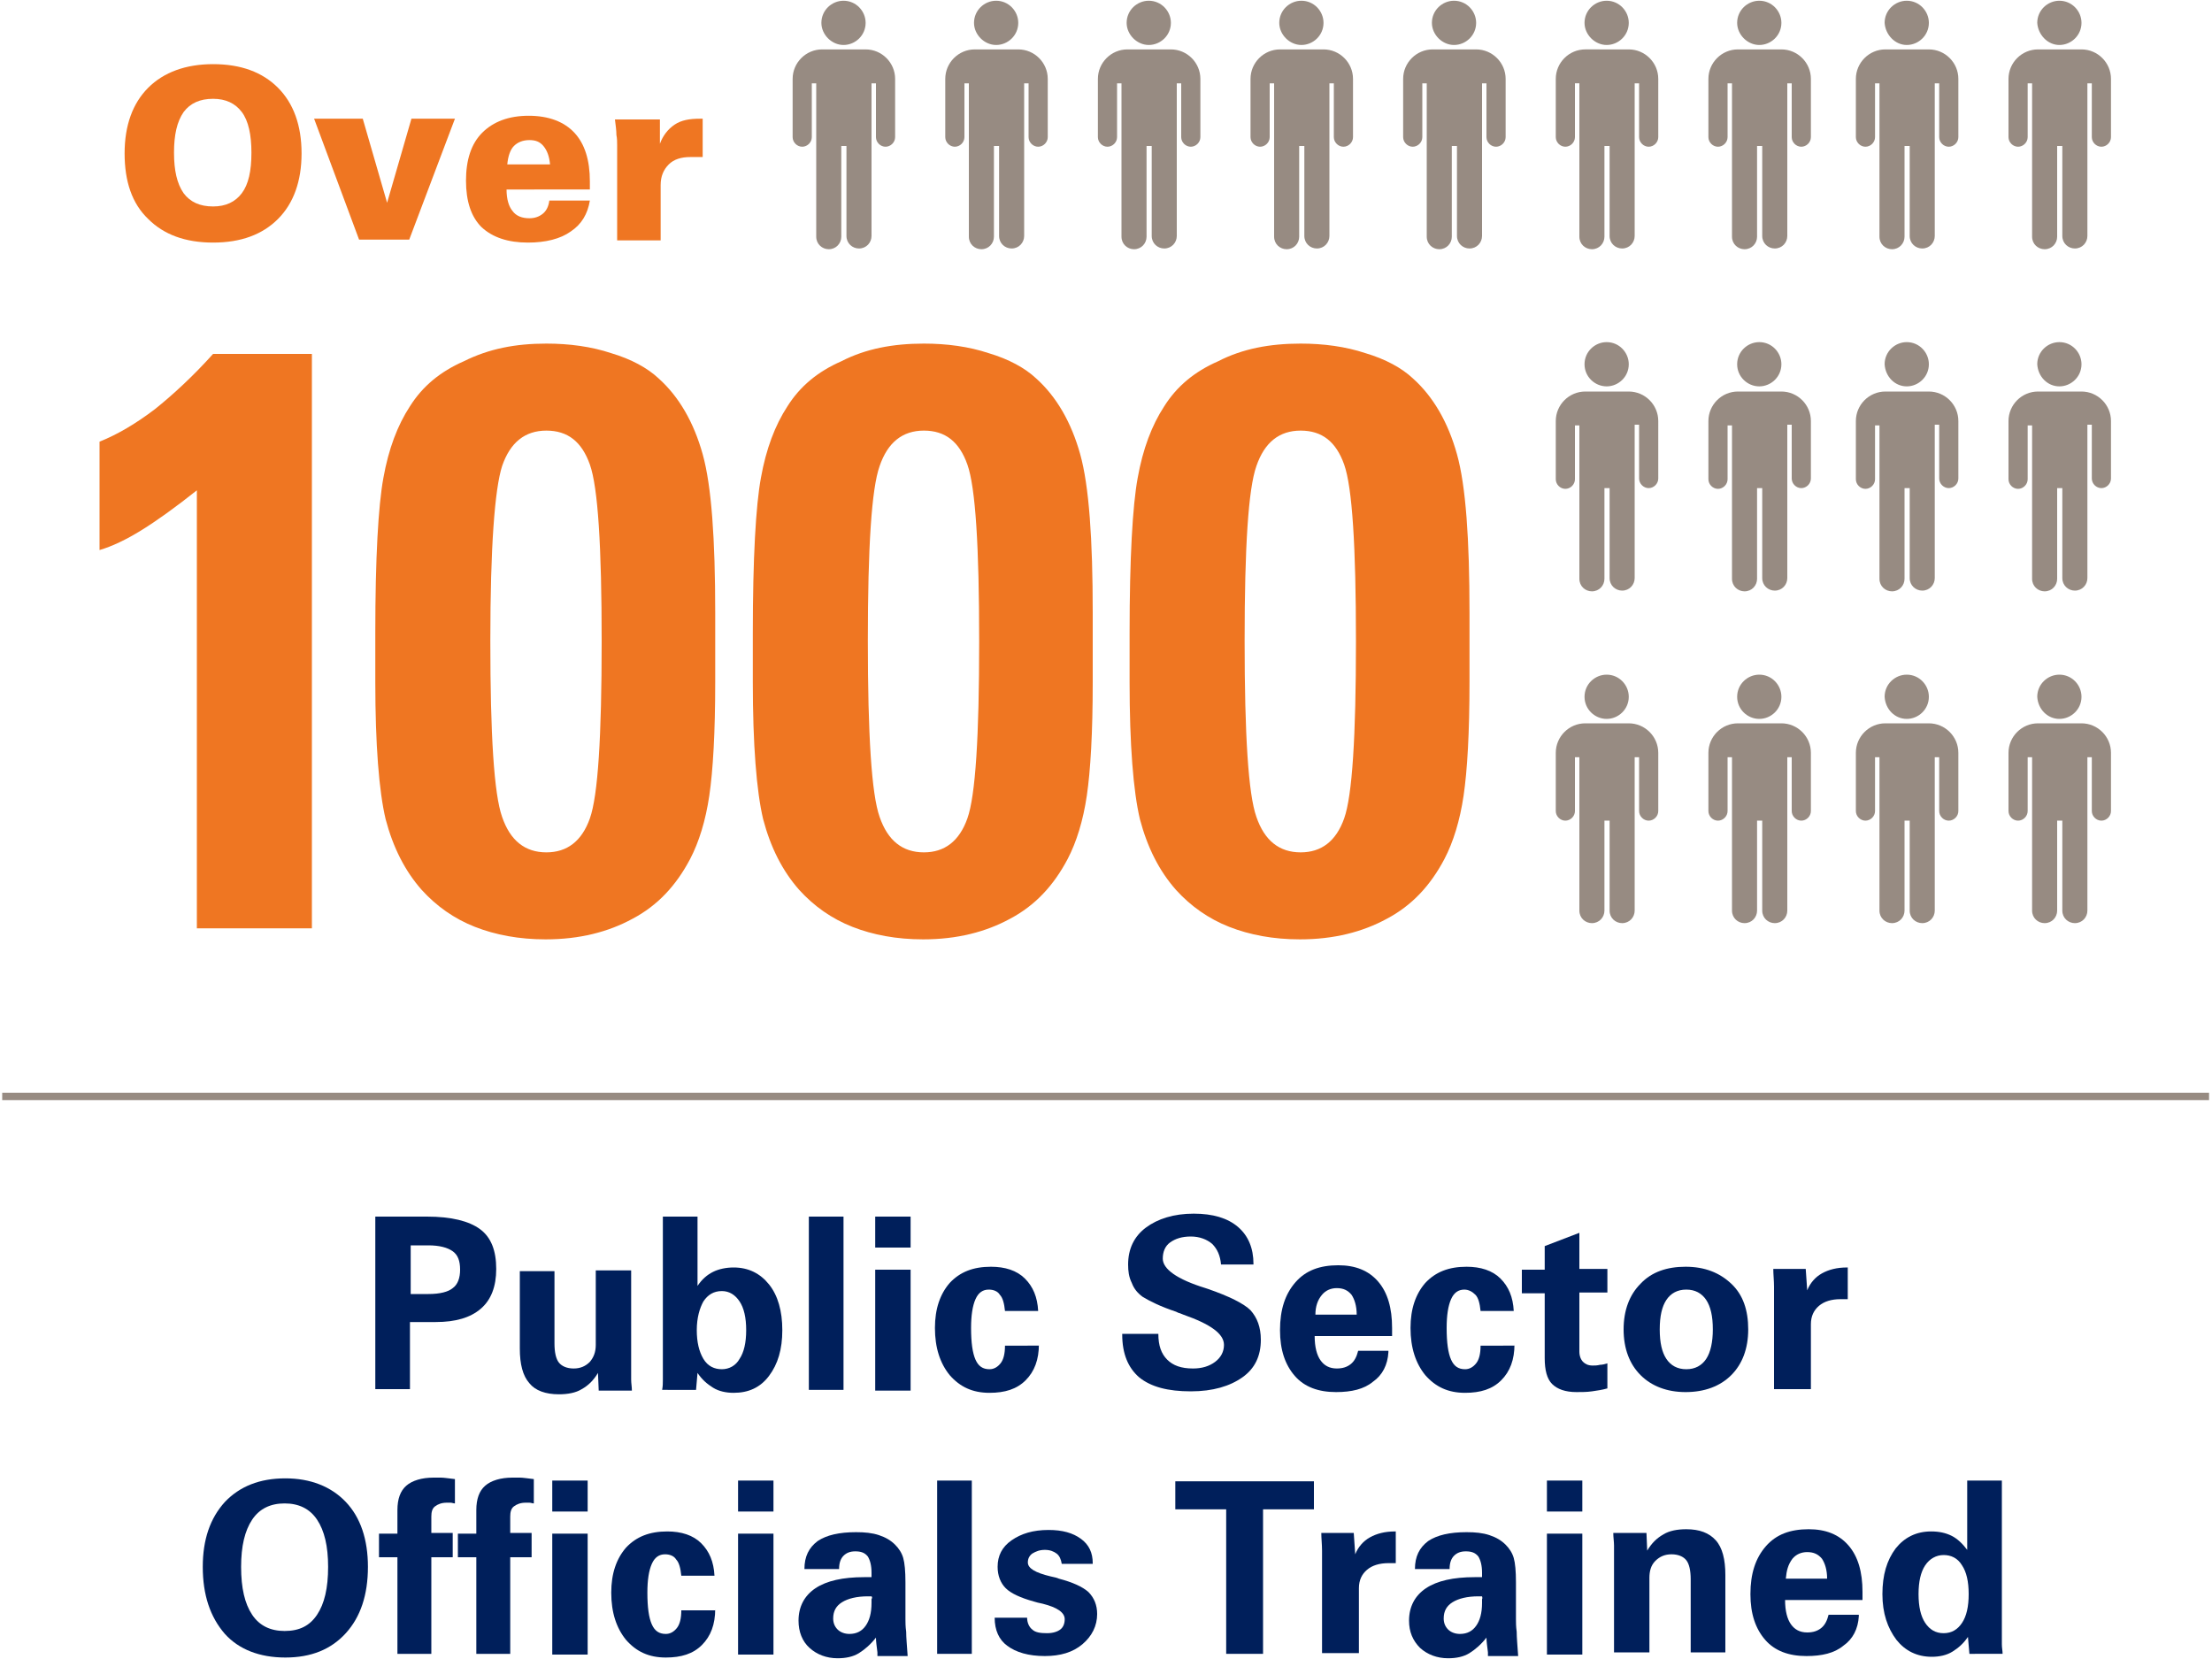 <?xml version="1.0" encoding="utf-8"?>
<!-- Generator: Adobe Illustrator 18.1.0, SVG Export Plug-In . SVG Version: 6.00 Build 0)  -->
<svg version="1.1" id="Layer_1" xmlns="http://www.w3.org/2000/svg" xmlns:xlink="http://www.w3.org/1999/xlink" x="0px" y="0px"
	 viewBox="0 0 300 225" enable-background="new 0 0 300 225" xml:space="preserve">
<g>
	<path fill="#978B82" d="M114.4,6.1c1.6,0,3-1.3,3-3c0-1.6-1.3-3-3-3c-1.6,0-3,1.3-3,3C111.4,4.7,112.8,6.1,114.4,6.1"/>
	<path fill="#978B82" d="M121.4,10.7c0-2.2-1.8-4-4-4h-5.9c-2.2,0-4,1.8-4,4v7.9c0,0.7,0.6,1.3,1.3,1.3s1.3-0.6,1.3-1.3v-7.3h0.6
		v20.8c0,1,0.8,1.7,1.7,1.7c1,0,1.7-0.8,1.7-1.7V19.8h0.7v12.2c0,1,0.8,1.7,1.7,1.7c1,0,1.7-0.8,1.7-1.7V11.3h0.6v7.3
		c0,0.7,0.6,1.3,1.3,1.3c0.7,0,1.3-0.6,1.3-1.3L121.4,10.7L121.4,10.7"/>
	<path fill="#978B82" d="M135.1,6.1c1.6,0,3-1.3,3-3c0-1.6-1.3-3-3-3c-1.6,0-3,1.3-3,3C132.1,4.7,133.5,6.1,135.1,6.1"/>
	<path fill="#978B82" d="M142.1,10.7c0-2.2-1.8-4-4-4h-5.9c-2.2,0-4,1.8-4,4v7.9c0,0.7,0.6,1.3,1.3,1.3c0.7,0,1.3-0.6,1.3-1.3v-7.3
		h0.6v20.8c0,1,0.8,1.7,1.7,1.7c1,0,1.7-0.8,1.7-1.7V19.8h0.7v12.2c0,1,0.8,1.7,1.7,1.7c1,0,1.7-0.8,1.7-1.7V11.3h0.6v7.3
		c0,0.7,0.6,1.3,1.3,1.3c0.7,0,1.3-0.6,1.3-1.3V10.7"/>
	<path fill="#978B82" d="M155.8,6.1c1.6,0,3-1.3,3-3c0-1.6-1.3-3-3-3c-1.6,0-3,1.3-3,3C152.8,4.7,154.2,6.1,155.8,6.1"/>
	<path fill="#978B82" d="M162.8,10.7c0-2.2-1.8-4-4-4h-5.9c-2.2,0-4,1.8-4,4v7.9c0,0.7,0.6,1.3,1.3,1.3c0.7,0,1.3-0.6,1.3-1.3v-7.3
		h0.6v20.8c0,1,0.8,1.7,1.7,1.7c1,0,1.7-0.8,1.7-1.7V19.8h0.7v12.2c0,1,0.8,1.7,1.7,1.7c1,0,1.7-0.8,1.7-1.7V11.3h0.6v7.3
		c0,0.7,0.6,1.3,1.3,1.3c0.7,0,1.3-0.6,1.3-1.3V10.7"/>
	<path fill="#978B82" d="M176.5,6.1c1.6,0,3-1.3,3-3c0-1.6-1.3-3-3-3c-1.6,0-3,1.3-3,3C173.5,4.7,174.9,6.1,176.5,6.1"/>
	<path fill="#978B82" d="M183.5,10.7c0-2.2-1.8-4-4-4h-5.9c-2.2,0-4,1.8-4,4v7.9c0,0.7,0.6,1.3,1.3,1.3s1.3-0.6,1.3-1.3v-7.3h0.6
		v20.8c0,1,0.8,1.7,1.7,1.7c1,0,1.7-0.8,1.7-1.7V19.8h0.7v12.2c0,1,0.8,1.7,1.7,1.7c1,0,1.7-0.8,1.7-1.7V11.3h0.6v7.3
		c0,0.7,0.6,1.3,1.3,1.3c0.7,0,1.3-0.6,1.3-1.3L183.5,10.7L183.5,10.7"/>
	<path fill="#978B82" d="M197.2,6.1c1.6,0,3-1.3,3-3c0-1.6-1.3-3-3-3c-1.6,0-3,1.3-3,3C194.2,4.7,195.6,6.1,197.2,6.1"/>
	<path fill="#978B82" d="M204.2,10.7c0-2.2-1.8-4-4-4h-5.9c-2.2,0-4,1.8-4,4l0,0v7.9c0,0.7,0.6,1.3,1.3,1.3c0.7,0,1.3-0.6,1.3-1.3
		v-7.3h0.6v20.8c0,1,0.8,1.7,1.7,1.7c1,0,1.7-0.8,1.7-1.7V19.8h0.7v12.2c0,1,0.8,1.7,1.7,1.7c1,0,1.7-0.8,1.7-1.7V11.3h0.6v7.3
		c0,0.7,0.6,1.3,1.3,1.3c0.7,0,1.3-0.6,1.3-1.3V10.7"/>
	<path fill="#978B82" d="M217.9,6.1c1.6,0,3-1.3,3-3c0-1.6-1.3-3-3-3c-1.6,0-3,1.3-3,3C214.9,4.7,216.3,6.1,217.9,6.1"/>
	<path fill="#978B82" d="M224.9,10.7c0-2.2-1.8-4-4-4H215c-2.2,0-4,1.8-4,4v7.9c0,0.7,0.6,1.3,1.3,1.3c0.7,0,1.3-0.6,1.3-1.3v-7.3
		h0.6v20.8c0,1,0.8,1.7,1.7,1.7c1,0,1.7-0.8,1.7-1.7V19.8h0.7v12.2c0,1,0.8,1.7,1.7,1.7c1,0,1.7-0.8,1.7-1.7V11.3h0.6v7.3
		c0,0.7,0.6,1.3,1.3,1.3c0.7,0,1.3-0.6,1.3-1.3V10.7"/>
	<path fill="#978B82" d="M238.6,6.1c1.6,0,3-1.3,3-3c0-1.6-1.3-3-3-3c-1.6,0-3,1.3-3,3C235.6,4.7,237,6.1,238.6,6.1"/>
	<path fill="#978B82" d="M245.6,10.7c0-2.2-1.8-4-4-4h-5.9c-2.2,0-4,1.8-4,4l0,0v7.9c0,0.7,0.6,1.3,1.3,1.3c0.7,0,1.3-0.6,1.3-1.3
		v-7.3h0.6v20.8c0,1,0.8,1.7,1.7,1.7c1,0,1.7-0.8,1.7-1.7V19.8h0.7v12.2c0,1,0.8,1.7,1.7,1.7c1,0,1.7-0.8,1.7-1.7V11.3h0.6v7.3
		c0,0.7,0.6,1.3,1.3,1.3c0.7,0,1.3-0.6,1.3-1.3V10.7"/>
	<path fill="#978B82" d="M258.6,6.1c1.6,0,3-1.3,3-3c0-1.6-1.3-3-3-3c-1.6,0-3,1.3-3,3C255.7,4.7,257,6.1,258.6,6.1"/>
	<path fill="#978B82" d="M265.6,10.7c0-2.2-1.8-4-4-4h-5.9c-2.2,0-4,1.8-4,4v7.9c0,0.7,0.6,1.3,1.3,1.3s1.3-0.6,1.3-1.3v-7.3h0.6
		v20.8c0,1,0.8,1.7,1.7,1.7c1,0,1.7-0.8,1.7-1.7V19.8h0.7v12.2c0,1,0.8,1.7,1.7,1.7c1,0,1.7-0.8,1.7-1.7V11.3h0.6v7.3
		c0,0.7,0.6,1.3,1.3,1.3c0.7,0,1.3-0.6,1.3-1.3L265.6,10.7L265.6,10.7"/>
	<path fill="#978B82" d="M279.3,6.1c1.6,0,3-1.3,3-3c0-1.6-1.3-3-3-3c-1.6,0-3,1.3-3,3C276.4,4.7,277.7,6.1,279.3,6.1"/>
	<path fill="#978B82" d="M286.3,10.7c0-2.2-1.8-4-4-4h-5.9c-2.2,0-4,1.8-4,4v7.9c0,0.7,0.6,1.3,1.3,1.3c0.7,0,1.3-0.6,1.3-1.3v-7.3
		h0.6v20.8c0,1,0.8,1.7,1.7,1.7c1,0,1.7-0.8,1.7-1.7V19.8h0.7v12.2c0,1,0.8,1.7,1.7,1.7c1,0,1.7-0.8,1.7-1.7V11.3h0.6v7.3
		c0,0.7,0.6,1.3,1.3,1.3s1.3-0.6,1.3-1.3V10.7"/>
	<path fill="#978B82" d="M217.9,52.4c1.6,0,3-1.3,3-3c0-1.6-1.3-3-3-3c-1.6,0-3,1.3-3,3C214.9,51.1,216.3,52.4,217.9,52.4"/>
	<path fill="#978B82" d="M224.9,57.1c0-2.2-1.8-4-4-4H215c-2.2,0-4,1.8-4,4v7.9c0,0.7,0.6,1.3,1.3,1.3c0.7,0,1.3-0.6,1.3-1.3v-7.3
		h0.6v20.8c0,1,0.8,1.7,1.7,1.7c1,0,1.7-0.8,1.7-1.7V66.2h0.7v12.2c0,1,0.8,1.7,1.7,1.7c1,0,1.7-0.8,1.7-1.7V57.6h0.6v7.3
		c0,0.7,0.6,1.3,1.3,1.3c0.7,0,1.3-0.6,1.3-1.3V57.1"/>
	<path fill="#978B82" d="M238.6,52.4c1.6,0,3-1.3,3-3c0-1.6-1.3-3-3-3c-1.6,0-3,1.3-3,3C235.6,51.1,237,52.4,238.6,52.4"/>
	<path fill="#978B82" d="M245.6,57.1c0-2.2-1.8-4-4-4h-5.9c-2.2,0-4,1.8-4,4l0,0v7.9c0,0.7,0.6,1.3,1.3,1.3c0.7,0,1.3-0.6,1.3-1.3
		v-7.3h0.6v20.8c0,1,0.8,1.7,1.7,1.7c1,0,1.7-0.8,1.7-1.7V66.2h0.7v12.2c0,1,0.8,1.7,1.7,1.7c1,0,1.7-0.8,1.7-1.7V57.6h0.6v7.3
		c0,0.7,0.6,1.3,1.3,1.3c0.7,0,1.3-0.6,1.3-1.3V57.1"/>
	<path fill="#978B82" d="M258.6,52.4c1.6,0,3-1.3,3-3c0-1.6-1.3-3-3-3c-1.6,0-3,1.3-3,3C255.7,51.1,257,52.4,258.6,52.4"/>
	<path fill="#978B82" d="M265.6,57.1c0-2.2-1.8-4-4-4h-5.9c-2.2,0-4,1.8-4,4v7.9c0,0.7,0.6,1.3,1.3,1.3s1.3-0.6,1.3-1.3v-7.3h0.6
		v20.8c0,1,0.8,1.7,1.7,1.7c1,0,1.7-0.8,1.7-1.7V66.2h0.7v12.2c0,1,0.8,1.7,1.7,1.7c1,0,1.7-0.8,1.7-1.7V57.6h0.6v7.3
		c0,0.7,0.6,1.3,1.3,1.3c0.7,0,1.3-0.6,1.3-1.3L265.6,57.1L265.6,57.1"/>
	<path fill="#978B82" d="M279.3,52.4c1.6,0,3-1.3,3-3c0-1.6-1.3-3-3-3c-1.6,0-3,1.3-3,3C276.4,51.1,277.7,52.4,279.3,52.4"/>
	<path fill="#978B82" d="M286.3,57.1c0-2.2-1.8-4-4-4h-5.9c-2.2,0-4,1.8-4,4v7.9c0,0.7,0.6,1.3,1.3,1.3c0.7,0,1.3-0.6,1.3-1.3v-7.3
		h0.6v20.8c0,1,0.8,1.7,1.7,1.7c1,0,1.7-0.8,1.7-1.7V66.2h0.7v12.2c0,1,0.8,1.7,1.7,1.7c1,0,1.7-0.8,1.7-1.7V57.6h0.6v7.3
		c0,0.7,0.6,1.3,1.3,1.3s1.3-0.6,1.3-1.3V57.1"/>
	<path fill="#978B82" d="M217.9,97.5c1.6,0,3-1.3,3-3c0-1.6-1.3-3-3-3c-1.6,0-3,1.3-3,3C214.9,96.2,216.3,97.5,217.9,97.5"/>
	<path fill="#978B82" d="M224.9,102.1c0-2.2-1.8-4-4-4H215c-2.2,0-4,1.8-4,4v7.9c0,0.7,0.6,1.3,1.3,1.3c0.7,0,1.3-0.6,1.3-1.3v-7.3
		h0.6v20.8c0,1,0.8,1.7,1.7,1.7c1,0,1.7-0.8,1.7-1.7v-12.2h0.7v12.2c0,1,0.8,1.7,1.7,1.7c1,0,1.7-0.8,1.7-1.7v-20.8h0.6v7.3
		c0,0.7,0.6,1.3,1.3,1.3c0.7,0,1.3-0.6,1.3-1.3V102.1"/>
	<path fill="#978B82" d="M238.6,97.5c1.6,0,3-1.3,3-3c0-1.6-1.3-3-3-3c-1.6,0-3,1.3-3,3C235.6,96.2,237,97.5,238.6,97.5"/>
	<path fill="#978B82" d="M245.6,102.1c0-2.2-1.8-4-4-4h-5.9c-2.2,0-4,1.8-4,4l0,0v7.9c0,0.7,0.6,1.3,1.3,1.3c0.7,0,1.3-0.6,1.3-1.3
		v-7.3h0.6v20.8c0,1,0.8,1.7,1.7,1.7c1,0,1.7-0.8,1.7-1.7v-12.2h0.7v12.2c0,1,0.8,1.7,1.7,1.7c1,0,1.7-0.8,1.7-1.7v-20.8h0.6v7.3
		c0,0.7,0.6,1.3,1.3,1.3c0.7,0,1.3-0.6,1.3-1.3V102.1"/>
	<path fill="#978B82" d="M258.6,97.5c1.6,0,3-1.3,3-3c0-1.6-1.3-3-3-3c-1.6,0-3,1.3-3,3C255.7,96.2,257,97.5,258.6,97.5"/>
	<path fill="#978B82" d="M265.6,102.1c0-2.2-1.8-4-4-4h-5.9c-2.2,0-4,1.8-4,4v7.9c0,0.7,0.6,1.3,1.3,1.3s1.3-0.6,1.3-1.3v-7.3h0.6
		v20.8c0,1,0.8,1.7,1.7,1.7c1,0,1.7-0.8,1.7-1.7v-12.2h0.7v12.2c0,1,0.8,1.7,1.7,1.7c1,0,1.7-0.8,1.7-1.7v-20.8h0.6v7.3
		c0,0.7,0.6,1.3,1.3,1.3c0.7,0,1.3-0.6,1.3-1.3L265.6,102.1L265.6,102.1"/>
	<path fill="#978B82" d="M279.3,97.5c1.6,0,3-1.3,3-3c0-1.6-1.3-3-3-3c-1.6,0-3,1.3-3,3C276.4,96.2,277.7,97.5,279.3,97.5"/>
	<path fill="#978B82" d="M286.3,102.1c0-2.2-1.8-4-4-4h-5.9c-2.2,0-4,1.8-4,4v7.9c0,0.7,0.6,1.3,1.3,1.3c0.7,0,1.3-0.6,1.3-1.3v-7.3
		h0.6v20.8c0,1,0.8,1.7,1.7,1.7c1,0,1.7-0.8,1.7-1.7v-12.2h0.7v12.2c0,1,0.8,1.7,1.7,1.7c1,0,1.7-0.8,1.7-1.7v-20.8h0.6v7.3
		c0,0.7,0.6,1.3,1.3,1.3s1.3-0.6,1.3-1.3V102.1"/>
	<line fill="none" stroke="#978B82" stroke-miterlimit="10" x1="0.3" y1="148.7" x2="299.6" y2="148.7"/>
	<g>
		<path fill="#001F5B" d="M50.9,188.5V165h7c3.3,0,5.7,0.6,7.2,1.7s2.2,2.9,2.2,5.4c0,2.4-0.7,4.2-2.1,5.4s-3.4,1.8-6.1,1.8h-3.5
			v9.1H50.9z M55.7,175.5h2.4c1.6,0,2.7-0.3,3.3-0.8c0.7-0.5,1-1.4,1-2.5c0-1.2-0.3-2-1-2.5s-1.8-0.8-3.3-0.8h-2.4V175.5z"/>
		<path fill="#001F5B" d="M85.6,172.2v13.2c0,0.6,0,1.1,0,1.7c0,0.5,0.1,1,0.1,1.5h-4.5l-0.1-2.4c-0.6,1-1.3,1.7-2.2,2.2
			c-0.8,0.5-1.9,0.7-3.1,0.7c-1.8,0-3.2-0.5-4-1.5c-0.9-1-1.3-2.6-1.3-4.7v-10.5h4.7v9.8c0,1.2,0.2,2.1,0.6,2.6
			c0.4,0.5,1.1,0.8,2,0.8c0.9,0,1.6-0.3,2.2-0.9c0.5-0.6,0.8-1.3,0.8-2.3v-10.1H85.6z"/>
		<path fill="#001F5B" d="M89.8,188.5c0.1-0.5,0.1-0.9,0.1-1.4c0-0.4,0-0.9,0-1.4V165h4.7v9.4c0.6-0.9,1.3-1.5,2.1-1.9
			c0.8-0.4,1.8-0.6,2.8-0.6c2,0,3.6,0.8,4.8,2.3c1.2,1.5,1.8,3.6,1.8,6.2c0,2.6-0.6,4.6-1.8,6.2c-1.2,1.6-2.8,2.3-4.8,2.3
			c-1,0-2-0.2-2.8-0.7s-1.5-1.1-2.1-2l-0.2,2.3H89.8z M94.5,180.4c0,1.6,0.3,2.9,0.9,3.9c0.6,1,1.5,1.4,2.5,1.4c1,0,1.9-0.5,2.4-1.4
			c0.6-0.9,0.9-2.2,0.9-3.9c0-1.7-0.3-3-0.9-3.9c-0.6-0.9-1.4-1.4-2.4-1.4c-1.1,0-1.9,0.5-2.5,1.4C94.9,177.4,94.5,178.7,94.5,180.4
			z"/>
		<path fill="#001F5B" d="M109.7,188.5V165h4.7v23.5H109.7z"/>
		<path fill="#001F5B" d="M118.7,169.2V165h4.8v4.2H118.7z M118.7,172.2h4.8v16.4h-4.8V172.2z"/>
		<path fill="#001F5B" d="M140.9,182.3c0,2.1-0.6,3.7-1.8,4.9c-1.2,1.2-2.8,1.7-4.9,1.7c-2.3,0-4-0.8-5.4-2.4c-1.3-1.6-2-3.7-2-6.4
			c0-2.6,0.7-4.6,2-6.1c1.4-1.5,3.2-2.2,5.6-2.2c1.9,0,3.5,0.5,4.6,1.6c1.1,1.1,1.7,2.5,1.8,4.4h-4.5c-0.1-1-0.3-1.8-0.7-2.2
			c-0.3-0.5-0.9-0.7-1.5-0.7c-0.8,0-1.4,0.4-1.8,1.3s-0.6,2.2-0.6,3.9c0,2,0.2,3.4,0.6,4.3s1,1.3,1.9,1.3c0.6,0,1.1-0.3,1.5-0.8
			s0.6-1.3,0.6-2.4H140.9z"/>
		<path fill="#001F5B" d="M152.2,180.9h4.9c0,1.6,0.4,2.7,1.2,3.5c0.8,0.8,1.9,1.2,3.5,1.2c1.2,0,2.2-0.3,3-0.9
			c0.8-0.6,1.2-1.4,1.2-2.3c0-1.5-1.8-2.8-5.5-4.1l-0.5-0.2c-0.1,0-0.3-0.1-0.5-0.2c-2.1-0.7-3.5-1.4-4.5-2
			c-0.7-0.5-1.2-1.1-1.5-1.9c-0.4-0.8-0.5-1.6-0.5-2.5c0-2.1,0.8-3.8,2.4-5c1.6-1.2,3.8-1.9,6.5-1.9c2.6,0,4.6,0.6,6,1.8
			c1.4,1.2,2.1,2.9,2.1,5v0.1h-4.4c-0.1-1.2-0.5-2.1-1.2-2.8c-0.7-0.6-1.7-1-2.9-1c-1.2,0-2.1,0.3-2.8,0.8c-0.7,0.5-1,1.3-1,2.2
			c0,1.4,1.9,2.8,5.8,4l0.3,0.1c2.9,1,4.9,2,5.8,2.9c0.9,1,1.4,2.3,1.4,4c0,2.2-0.8,3.9-2.5,5.1c-1.7,1.2-4,1.9-7,1.9
			c-3.1,0-5.4-0.6-7-1.9c-1.5-1.3-2.3-3.2-2.3-5.8V180.9z"/>
		<path fill="#001F5B" d="M188.3,183.4c-0.1,1.7-0.8,3.1-2.1,4c-1.2,1-2.9,1.4-5,1.4c-2.4,0-4.3-0.7-5.6-2.2c-1.3-1.5-2-3.5-2-6.2
			c0-2.8,0.7-4.9,2.1-6.5s3.3-2.3,5.8-2.3c2.3,0,4.1,0.7,5.4,2.2c1.3,1.5,1.9,3.6,1.9,6.3c0,0.3,0,0.5,0,0.7c0,0.1,0,0.3,0,0.4
			l-10.5,0c0,1.5,0.3,2.6,0.8,3.3c0.5,0.7,1.2,1.1,2.2,1.1c0.8,0,1.4-0.2,1.9-0.6s0.8-1,1-1.8H188.3z M178.4,178.3h5.6
			c0-1.2-0.3-2.1-0.7-2.7c-0.5-0.6-1.1-0.9-2-0.9c-0.8,0-1.5,0.3-2,0.9C178.7,176.3,178.4,177.2,178.4,178.3z"/>
		<path fill="#001F5B" d="M205.4,182.3c0,2.1-0.6,3.7-1.8,4.9c-1.2,1.2-2.8,1.7-4.9,1.7c-2.3,0-4-0.8-5.4-2.4c-1.3-1.6-2-3.7-2-6.4
			c0-2.6,0.7-4.6,2-6.1c1.4-1.5,3.2-2.2,5.6-2.2c1.9,0,3.5,0.5,4.6,1.6c1.1,1.1,1.7,2.5,1.8,4.4h-4.5c-0.1-1-0.3-1.8-0.7-2.2
			s-0.9-0.7-1.5-0.7c-0.8,0-1.4,0.4-1.8,1.3c-0.4,0.9-0.6,2.2-0.6,3.9c0,2,0.2,3.4,0.6,4.3c0.4,0.9,1,1.3,1.9,1.3
			c0.6,0,1.1-0.3,1.5-0.8s0.6-1.3,0.6-2.4H205.4z"/>
		<path fill="#001F5B" d="M209.5,175.4h-3.1v-3.2h3.1V169l4.7-1.8v4.9h3.8v3.2h-3.8v8c0,0.6,0.2,1.1,0.5,1.4s0.7,0.5,1.3,0.5
			c0.3,0,0.6,0,1-0.1c0.3,0,0.7-0.1,1-0.2v3.4c-0.7,0.2-1.4,0.3-2.1,0.4c-0.7,0.1-1.4,0.1-2.1,0.1c-1.5,0-2.6-0.4-3.3-1.1
			c-0.7-0.7-1-1.9-1-3.5V175.4z"/>
		<path fill="#001F5B" d="M220.2,180.3c0-2.6,0.8-4.7,2.3-6.2c1.5-1.6,3.6-2.3,6.1-2.3c2.6,0,4.6,0.8,6.2,2.3s2.3,3.6,2.3,6.2
			c0,2.6-0.8,4.7-2.3,6.2s-3.6,2.3-6.2,2.3c-2.5,0-4.6-0.8-6.1-2.3C221,185,220.2,182.9,220.2,180.3z M225.1,180.3
			c0,1.8,0.3,3.1,0.9,4c0.6,0.9,1.5,1.4,2.7,1.4c1.2,0,2.1-0.5,2.7-1.4c0.6-0.9,0.9-2.3,0.9-4c0-1.8-0.3-3.1-0.9-4
			c-0.6-0.9-1.5-1.4-2.7-1.4c-1.2,0-2.1,0.5-2.7,1.4C225.4,177.2,225.1,178.5,225.1,180.3z"/>
		<path fill="#001F5B" d="M240.6,188.5v-11.3c0-0.9,0-1.8,0-2.7c0-0.8-0.1-1.7-0.1-2.4h4.4l0.2,2.9c0.4-1,1.1-1.8,2-2.3
			c0.9-0.5,2-0.8,3.4-0.8h0.1l0,4.3c-0.3,0-0.5,0-0.6,0c-0.1,0-0.3,0-0.4,0c-1.2,0-2.2,0.3-2.9,0.9c-0.7,0.6-1.1,1.4-1.1,2.5v8.8
			H240.6z"/>
		<path fill="#001F5B" d="M27.5,212.5c0-3.7,1-6.6,3-8.8c2-2.1,4.7-3.2,8.2-3.2c3.4,0,6.2,1.1,8.2,3.2c2,2.1,3,5.1,3,8.8
			c0,3.8-1,6.8-3,9c-2,2.2-4.7,3.3-8.2,3.3c-3.5,0-6.3-1.1-8.2-3.2C28.5,219.3,27.5,216.3,27.5,212.5z M32.7,212.5
			c0,2.9,0.5,5,1.5,6.5c1,1.5,2.5,2.2,4.4,2.2c2,0,3.4-0.7,4.4-2.2c1-1.5,1.5-3.6,1.5-6.5c0-2.8-0.5-4.9-1.5-6.4s-2.5-2.2-4.4-2.2
			c-1.9,0-3.4,0.7-4.4,2.2C33.2,207.6,32.7,209.7,32.7,212.5z"/>
		<path fill="#001F5B" d="M53.9,224.3v-13.1h-2.5V208h2.5v-3.2c0-1.5,0.4-2.6,1.2-3.3c0.8-0.7,2.1-1.1,3.7-1.1c0.3,0,0.6,0,1,0
			s1,0.1,1.9,0.2v3.3c-0.2,0-0.4-0.1-0.6-0.1c-0.2,0-0.4,0-0.5,0c-0.7,0-1.2,0.2-1.6,0.5c-0.4,0.3-0.5,0.8-0.5,1.4v2.2h2.9v3.3h-2.9
			v13.1H53.9z"/>
		<path fill="#001F5B" d="M64.6,224.3v-13.1h-2.5V208h2.5v-3.2c0-1.5,0.4-2.6,1.2-3.3c0.8-0.7,2.1-1.1,3.7-1.1c0.3,0,0.6,0,1,0
			s1,0.1,1.9,0.2v3.3c-0.2,0-0.4-0.1-0.6-0.1c-0.2,0-0.4,0-0.5,0c-0.7,0-1.2,0.2-1.6,0.5c-0.4,0.3-0.5,0.8-0.5,1.4v2.2h2.9v3.3h-2.9
			v13.1H64.6z"/>
		<path fill="#001F5B" d="M74.9,205v-4.2h4.8v4.2H74.9z M74.9,208h4.8v16.4h-4.8V208z"/>
		<path fill="#001F5B" d="M97,218.2c0,2.1-0.6,3.7-1.8,4.9c-1.2,1.2-2.8,1.7-4.9,1.7c-2.3,0-4-0.8-5.4-2.4c-1.3-1.6-2-3.7-2-6.4
			c0-2.6,0.7-4.6,2-6.1c1.4-1.5,3.2-2.2,5.6-2.2c1.9,0,3.5,0.5,4.6,1.6c1.1,1.1,1.7,2.5,1.8,4.4h-4.5c-0.1-1-0.3-1.8-0.7-2.2
			c-0.3-0.5-0.9-0.7-1.5-0.7c-0.8,0-1.4,0.4-1.8,1.3s-0.6,2.2-0.6,3.9c0,2,0.2,3.4,0.6,4.3s1,1.3,1.9,1.3c0.6,0,1.1-0.3,1.5-0.8
			s0.6-1.3,0.6-2.4H97z"/>
		<path fill="#001F5B" d="M100.1,205v-4.2h4.8v4.2H100.1z M100.1,208h4.8v16.4h-4.8V208z"/>
		<path fill="#001F5B" d="M119,224.3c0,0,0-0.1,0-0.2c-0.1-0.8-0.2-1.5-0.2-2c-0.7,0.9-1.5,1.6-2.3,2.1c-0.8,0.5-1.8,0.7-2.9,0.7
			c-1.5,0-2.8-0.5-3.8-1.4s-1.5-2.2-1.5-3.7c0-1.9,0.8-3.4,2.3-4.4c1.5-1,3.7-1.5,6.6-1.5c0.1,0,0.3,0,0.5,0c0.2,0,0.4,0,0.5,0
			c0-0.1,0-0.2,0-0.3c0-0.1,0-0.3,0-0.3c0-1-0.2-1.7-0.5-2.2c-0.4-0.5-0.9-0.7-1.7-0.7c-0.7,0-1.2,0.2-1.6,0.6
			c-0.4,0.4-0.6,1-0.6,1.8l-4.7,0c0-1.7,0.6-2.9,1.8-3.8c1.2-0.8,2.9-1.2,5.2-1.2c1.2,0,2.2,0.1,3.1,0.4c0.9,0.3,1.6,0.7,2.2,1.3
			c0.5,0.5,0.9,1.1,1.1,1.8c0.2,0.7,0.3,1.8,0.3,3.3v5c0,0.4,0,1,0.1,1.7c0,0.8,0.1,1.8,0.2,3.3H119z M118.2,216.5l-0.5,0
			c-1.5,0-2.7,0.3-3.5,0.8c-0.8,0.5-1.2,1.2-1.2,2.2c0,0.6,0.2,1.1,0.6,1.5c0.4,0.4,1,0.6,1.6,0.6c1,0,1.7-0.4,2.2-1.1
			s0.8-1.7,0.8-3.1c0-0.2,0-0.4,0-0.5C118.3,216.7,118.3,216.6,118.2,216.5z"/>
		<path fill="#001F5B" d="M127.1,224.3v-23.5h4.7v23.5H127.1z"/>
		<path fill="#001F5B" d="M134.9,219.4h4.4c0,0.7,0.3,1.3,0.7,1.6c0.4,0.4,1.1,0.5,2,0.5c0.8,0,1.4-0.2,1.8-0.5
			c0.4-0.3,0.6-0.8,0.6-1.4c0-0.9-1-1.6-3-2.1c-0.5-0.1-0.9-0.2-1.2-0.3c-1.8-0.5-3.1-1.1-3.8-1.8s-1.1-1.7-1.1-2.9
			c0-1.5,0.6-2.7,1.9-3.6c1.3-0.9,2.9-1.4,5-1.4c1.9,0,3.3,0.4,4.4,1.2c1.1,0.8,1.6,1.9,1.6,3.3v0.1H144c-0.1-0.6-0.3-1.1-0.7-1.4
			s-0.9-0.5-1.6-0.5c-0.7,0-1.2,0.2-1.7,0.5c-0.4,0.3-0.6,0.7-0.6,1.2c0,0.8,1,1.4,3.1,1.9c0.5,0.1,0.9,0.2,1.1,0.3
			c1.9,0.5,3.2,1.1,4,1.8c0.8,0.8,1.2,1.8,1.2,3c0,1.6-0.7,3-2,4.1c-1.3,1.1-3,1.6-5.1,1.6c-2.2,0-3.9-0.5-5.1-1.4
			C135.5,222.4,134.9,221.1,134.9,219.4z"/>
		<path fill="#001F5B" d="M166.3,224.3v-19.6h-6.9v-3.8h18.8v3.8h-6.9v19.6H166.3z"/>
		<path fill="#001F5B" d="M179.3,224.3v-11.3c0-0.9,0-1.8,0-2.7c0-0.8-0.1-1.7-0.1-2.4h4.4l0.2,2.9c0.4-1,1.1-1.8,2-2.3
			c0.9-0.5,2-0.8,3.4-0.8h0.1l0,4.3c-0.3,0-0.5,0-0.6,0c-0.1,0-0.3,0-0.4,0c-1.2,0-2.2,0.3-2.9,0.9c-0.7,0.6-1.1,1.4-1.1,2.5v8.8
			H179.3z"/>
		<path fill="#001F5B" d="M201.8,224.3c0,0,0-0.1,0-0.2c-0.1-0.8-0.2-1.5-0.2-2c-0.7,0.9-1.5,1.6-2.3,2.1c-0.8,0.5-1.8,0.7-2.9,0.7
			c-1.5,0-2.8-0.5-3.8-1.4c-1-1-1.5-2.2-1.5-3.7c0-1.9,0.8-3.4,2.3-4.4c1.5-1,3.7-1.5,6.6-1.5c0.1,0,0.3,0,0.5,0c0.2,0,0.4,0,0.5,0
			c0-0.1,0-0.2,0-0.3s0-0.3,0-0.3c0-1-0.2-1.7-0.5-2.2c-0.4-0.5-0.9-0.7-1.7-0.7c-0.7,0-1.2,0.2-1.6,0.6c-0.4,0.4-0.6,1-0.6,1.8
			l-4.7,0c0-1.7,0.6-2.9,1.8-3.8c1.2-0.8,2.9-1.2,5.2-1.2c1.2,0,2.2,0.1,3.1,0.4c0.9,0.3,1.6,0.7,2.2,1.3c0.5,0.5,0.9,1.1,1.1,1.8
			c0.2,0.7,0.3,1.8,0.3,3.3v5c0,0.4,0,1,0.1,1.7c0,0.8,0.1,1.8,0.2,3.3H201.8z M201,216.5l-0.5,0c-1.5,0-2.7,0.3-3.5,0.8
			c-0.8,0.5-1.2,1.2-1.2,2.2c0,0.6,0.2,1.1,0.6,1.5c0.4,0.4,1,0.6,1.6,0.6c1,0,1.7-0.4,2.2-1.1c0.5-0.7,0.8-1.7,0.8-3.1
			c0-0.2,0-0.4,0-0.5C201.1,216.7,201,216.6,201,216.5z"/>
		<path fill="#001F5B" d="M209.8,205v-4.2h4.8v4.2H209.8z M209.8,208h4.8v16.4h-4.8V208z"/>
		<path fill="#001F5B" d="M218.9,224.3v-13.2c0-0.5,0-1,0-1.5s-0.1-1.1-0.1-1.7h4.5l0.1,2.4c0.6-1,1.3-1.7,2.2-2.2
			c0.8-0.5,1.9-0.7,3.1-0.7c1.8,0,3.1,0.5,4,1.5s1.3,2.6,1.3,4.7v10.5h-4.7v-9.9c0-1.2-0.2-2.1-0.6-2.6s-1.1-0.8-2-0.8
			c-0.9,0-1.6,0.3-2.2,0.9c-0.6,0.6-0.8,1.4-0.8,2.3v10.1H218.9z"/>
		<path fill="#001F5B" d="M252.1,219.2c-0.1,1.7-0.8,3.1-2.1,4c-1.2,1-2.9,1.4-5,1.4c-2.4,0-4.3-0.7-5.6-2.2c-1.3-1.5-2-3.5-2-6.2
			c0-2.8,0.7-4.9,2.1-6.5s3.3-2.3,5.8-2.3c2.3,0,4.1,0.7,5.4,2.2c1.3,1.5,1.9,3.6,1.9,6.3c0,0.3,0,0.5,0,0.7c0,0.1,0,0.3,0,0.4
			l-10.5,0c0,1.5,0.3,2.6,0.8,3.3c0.5,0.7,1.2,1.1,2.2,1.1c0.8,0,1.4-0.2,1.9-0.6s0.8-1,1-1.8H252.1z M242.2,214.1h5.6
			c0-1.2-0.3-2.1-0.7-2.7c-0.5-0.6-1.1-0.9-2-0.9c-0.8,0-1.5,0.3-2,0.9C242.5,212.2,242.3,213,242.2,214.1z"/>
		<path fill="#001F5B" d="M267.1,224.3l-0.2-2.3c-0.6,0.9-1.3,1.5-2.1,2s-1.8,0.7-2.8,0.7c-2,0-3.6-0.8-4.8-2.3
			c-1.2-1.6-1.9-3.6-1.9-6.2c0-2.6,0.6-4.6,1.8-6.2c1.2-1.5,2.8-2.3,4.8-2.3c1.1,0,2,0.2,2.8,0.6s1.5,1.1,2.1,1.9v-9.4h4.7v20.2
			c0,0.8,0,1.5,0,2s0.1,0.9,0.1,1.3H267.1z M260.2,216.2c0,1.7,0.3,3,0.9,3.9s1.4,1.4,2.5,1.4c1.1,0,1.9-0.5,2.5-1.4
			c0.6-0.9,0.9-2.2,0.9-3.9c0-1.7-0.3-3-0.9-3.9c-0.6-1-1.5-1.4-2.5-1.4c-1,0-1.9,0.5-2.5,1.4S260.2,214.5,260.2,216.2z"/>
	</g>
	<g>
		<path fill="#EF7622" d="M16.9,20.8c0-3.8,1.1-6.8,3.2-8.9c2.1-2.1,5.1-3.2,8.8-3.2c3.8,0,6.7,1.1,8.8,3.2c2.1,2.1,3.2,5.1,3.2,8.9
			c0,3.8-1.1,6.8-3.2,8.9c-2.1,2.1-5,3.2-8.8,3.2c-3.8,0-6.7-1.1-8.8-3.2C17.9,27.6,16.9,24.6,16.9,20.8z M23.6,20.7
			c0,2.4,0.4,4.2,1.3,5.5c0.9,1.2,2.2,1.8,4,1.8c1.7,0,3-0.6,3.9-1.8c0.9-1.2,1.3-3,1.3-5.5c0-2.4-0.4-4.3-1.3-5.5
			c-0.9-1.2-2.2-1.8-3.9-1.8c-1.8,0-3.1,0.6-4,1.8C24,16.5,23.6,18.3,23.6,20.7z"/>
		<path fill="#EF7622" d="M48.7,32.5l-6.1-16.4h6.6l3.3,11.4l3.3-11.4h5.9l-6.2,16.4H48.7z"/>
		<path fill="#EF7622" d="M80,27.2c-0.3,1.8-1.1,3.2-2.6,4.2c-1.4,1-3.4,1.5-5.8,1.5c-2.7,0-4.8-0.7-6.3-2.1
			c-1.4-1.4-2.1-3.5-2.1-6.3c0-2.8,0.7-5,2.2-6.5c1.5-1.5,3.6-2.3,6.3-2.3s4.8,0.8,6.2,2.3c1.4,1.5,2.1,3.7,2.1,6.6
			c0,0.3,0,0.5,0,0.7c0,0.1,0,0.3,0,0.4H68.7c0,1.3,0.3,2.3,0.8,2.9c0.5,0.7,1.3,1,2.3,1c0.7,0,1.3-0.2,1.8-0.6
			c0.5-0.4,0.8-1,0.9-1.8H80z M68.8,22.3h5.8c-0.1-1.1-0.4-1.9-0.9-2.5c-0.5-0.6-1.1-0.8-1.9-0.8c-0.9,0-1.6,0.3-2.1,0.8
			S68.9,21.2,68.8,22.3z"/>
		<path fill="#EF7622" d="M83.7,32.5V19.7c0-0.4,0-0.9-0.1-1.4c0-0.6-0.1-1.3-0.2-2.1h6.1v3.3c0.4-1.1,1.1-2,2-2.6
			c0.9-0.6,2-0.8,3.4-0.8h0.4v5.2c-0.2,0-0.5,0-0.7,0c-0.2,0-0.6,0-1,0c-1.2,0-2.2,0.3-2.9,1c-0.7,0.7-1.1,1.6-1.1,2.8v7.5H83.7z"/>
		<path fill="#EF7622" d="M26.7,125.9V66.5c-2.9,2.3-5.4,4.1-7.5,5.4c-2.1,1.3-4,2.2-5.7,2.7V59.9c2.5-1,5-2.5,7.5-4.4
			c2.5-2,5.2-4.5,7.9-7.5h13.4v77.9H26.7z"/>
		<path fill="#EF7622" d="M74.1,46.6c3.1,0,6.1,0.4,8.8,1.3c2.7,0.8,4.9,2,6.4,3.4c2.8,2.5,4.8,6,6,10.3c1.2,4.3,1.7,11.5,1.7,21.5
			v9.4c0,6.9-0.3,12-0.8,15.4c-0.5,3.4-1.4,6.3-2.6,8.6c-1.9,3.6-4.4,6.3-7.8,8.1c-3.3,1.8-7.2,2.8-11.8,2.8c-3.6,0-6.8-0.6-9.6-1.7
			c-2.8-1.1-5.2-2.8-7.2-5c-2.3-2.6-3.9-5.8-4.9-9.6c-0.9-3.8-1.4-10.1-1.4-18.6v-6.6c0-10.2,0.4-17.3,1.1-21.1
			c0.7-3.9,1.9-7.1,3.6-9.7c1.7-2.7,4.1-4.7,7.3-6.1C66.3,47.3,69.9,46.6,74.1,46.6z M66.5,86.9c0,12.8,0.5,20.8,1.6,23.9
			c1.1,3.2,3.1,4.8,6,4.8c2.8,0,4.8-1.5,5.9-4.6c1.1-3.1,1.6-11.1,1.6-24c0-12.9-0.5-20.9-1.6-24c-1.1-3.1-3-4.6-5.9-4.6
			c-2.9,0-4.9,1.6-6,4.8C67.1,66.3,66.5,74.2,66.5,86.9z"/>
		<path fill="#EF7622" d="M125.3,46.6c3.1,0,6.1,0.4,8.8,1.3c2.7,0.8,4.9,2,6.4,3.4c2.8,2.5,4.8,6,6,10.3c1.2,4.3,1.7,11.5,1.7,21.5
			v9.4c0,6.9-0.3,12-0.8,15.4c-0.5,3.4-1.4,6.3-2.6,8.6c-1.9,3.6-4.4,6.3-7.8,8.1c-3.3,1.8-7.2,2.8-11.8,2.8c-3.6,0-6.8-0.6-9.6-1.7
			c-2.8-1.1-5.2-2.8-7.2-5c-2.3-2.6-3.9-5.8-4.9-9.6c-0.9-3.8-1.4-10.1-1.4-18.6v-6.6c0-10.2,0.4-17.3,1.1-21.1
			c0.7-3.9,1.9-7.1,3.6-9.7c1.7-2.7,4.1-4.7,7.3-6.1C117.4,47.3,121.1,46.6,125.3,46.6z M117.7,86.9c0,12.8,0.5,20.8,1.6,23.9
			c1.1,3.2,3.1,4.8,6,4.8c2.8,0,4.8-1.5,5.9-4.6c1.1-3.1,1.6-11.1,1.6-24c0-12.9-0.5-20.9-1.6-24c-1.1-3.1-3-4.6-5.9-4.6
			c-2.9,0-4.9,1.6-6,4.8C118.2,66.3,117.7,74.2,117.7,86.9z"/>
		<path fill="#EF7622" d="M176.4,46.6c3.1,0,6.1,0.4,8.8,1.3c2.7,0.8,4.9,2,6.4,3.4c2.8,2.5,4.8,6,6,10.3c1.2,4.3,1.7,11.5,1.7,21.5
			v9.4c0,6.9-0.3,12-0.8,15.4c-0.5,3.4-1.4,6.3-2.6,8.6c-1.9,3.6-4.4,6.3-7.8,8.1c-3.3,1.8-7.2,2.8-11.8,2.8c-3.6,0-6.8-0.6-9.6-1.7
			c-2.8-1.1-5.2-2.8-7.2-5c-2.3-2.6-3.9-5.8-4.9-9.6c-0.9-3.8-1.4-10.1-1.4-18.6v-6.6c0-10.2,0.4-17.3,1.1-21.1
			c0.7-3.9,1.9-7.1,3.6-9.7c1.7-2.7,4.1-4.7,7.3-6.1C168.5,47.3,172.2,46.6,176.4,46.6z M168.8,86.9c0,12.8,0.5,20.8,1.6,23.9
			c1.1,3.2,3.1,4.8,6,4.8c2.8,0,4.8-1.5,5.9-4.6c1.1-3.1,1.6-11.1,1.6-24c0-12.9-0.5-20.9-1.6-24c-1.1-3.1-3-4.6-5.9-4.6
			c-2.9,0-4.9,1.6-6,4.8C169.3,66.3,168.8,74.2,168.8,86.9z"/>
	</g>
</g>
</svg>
